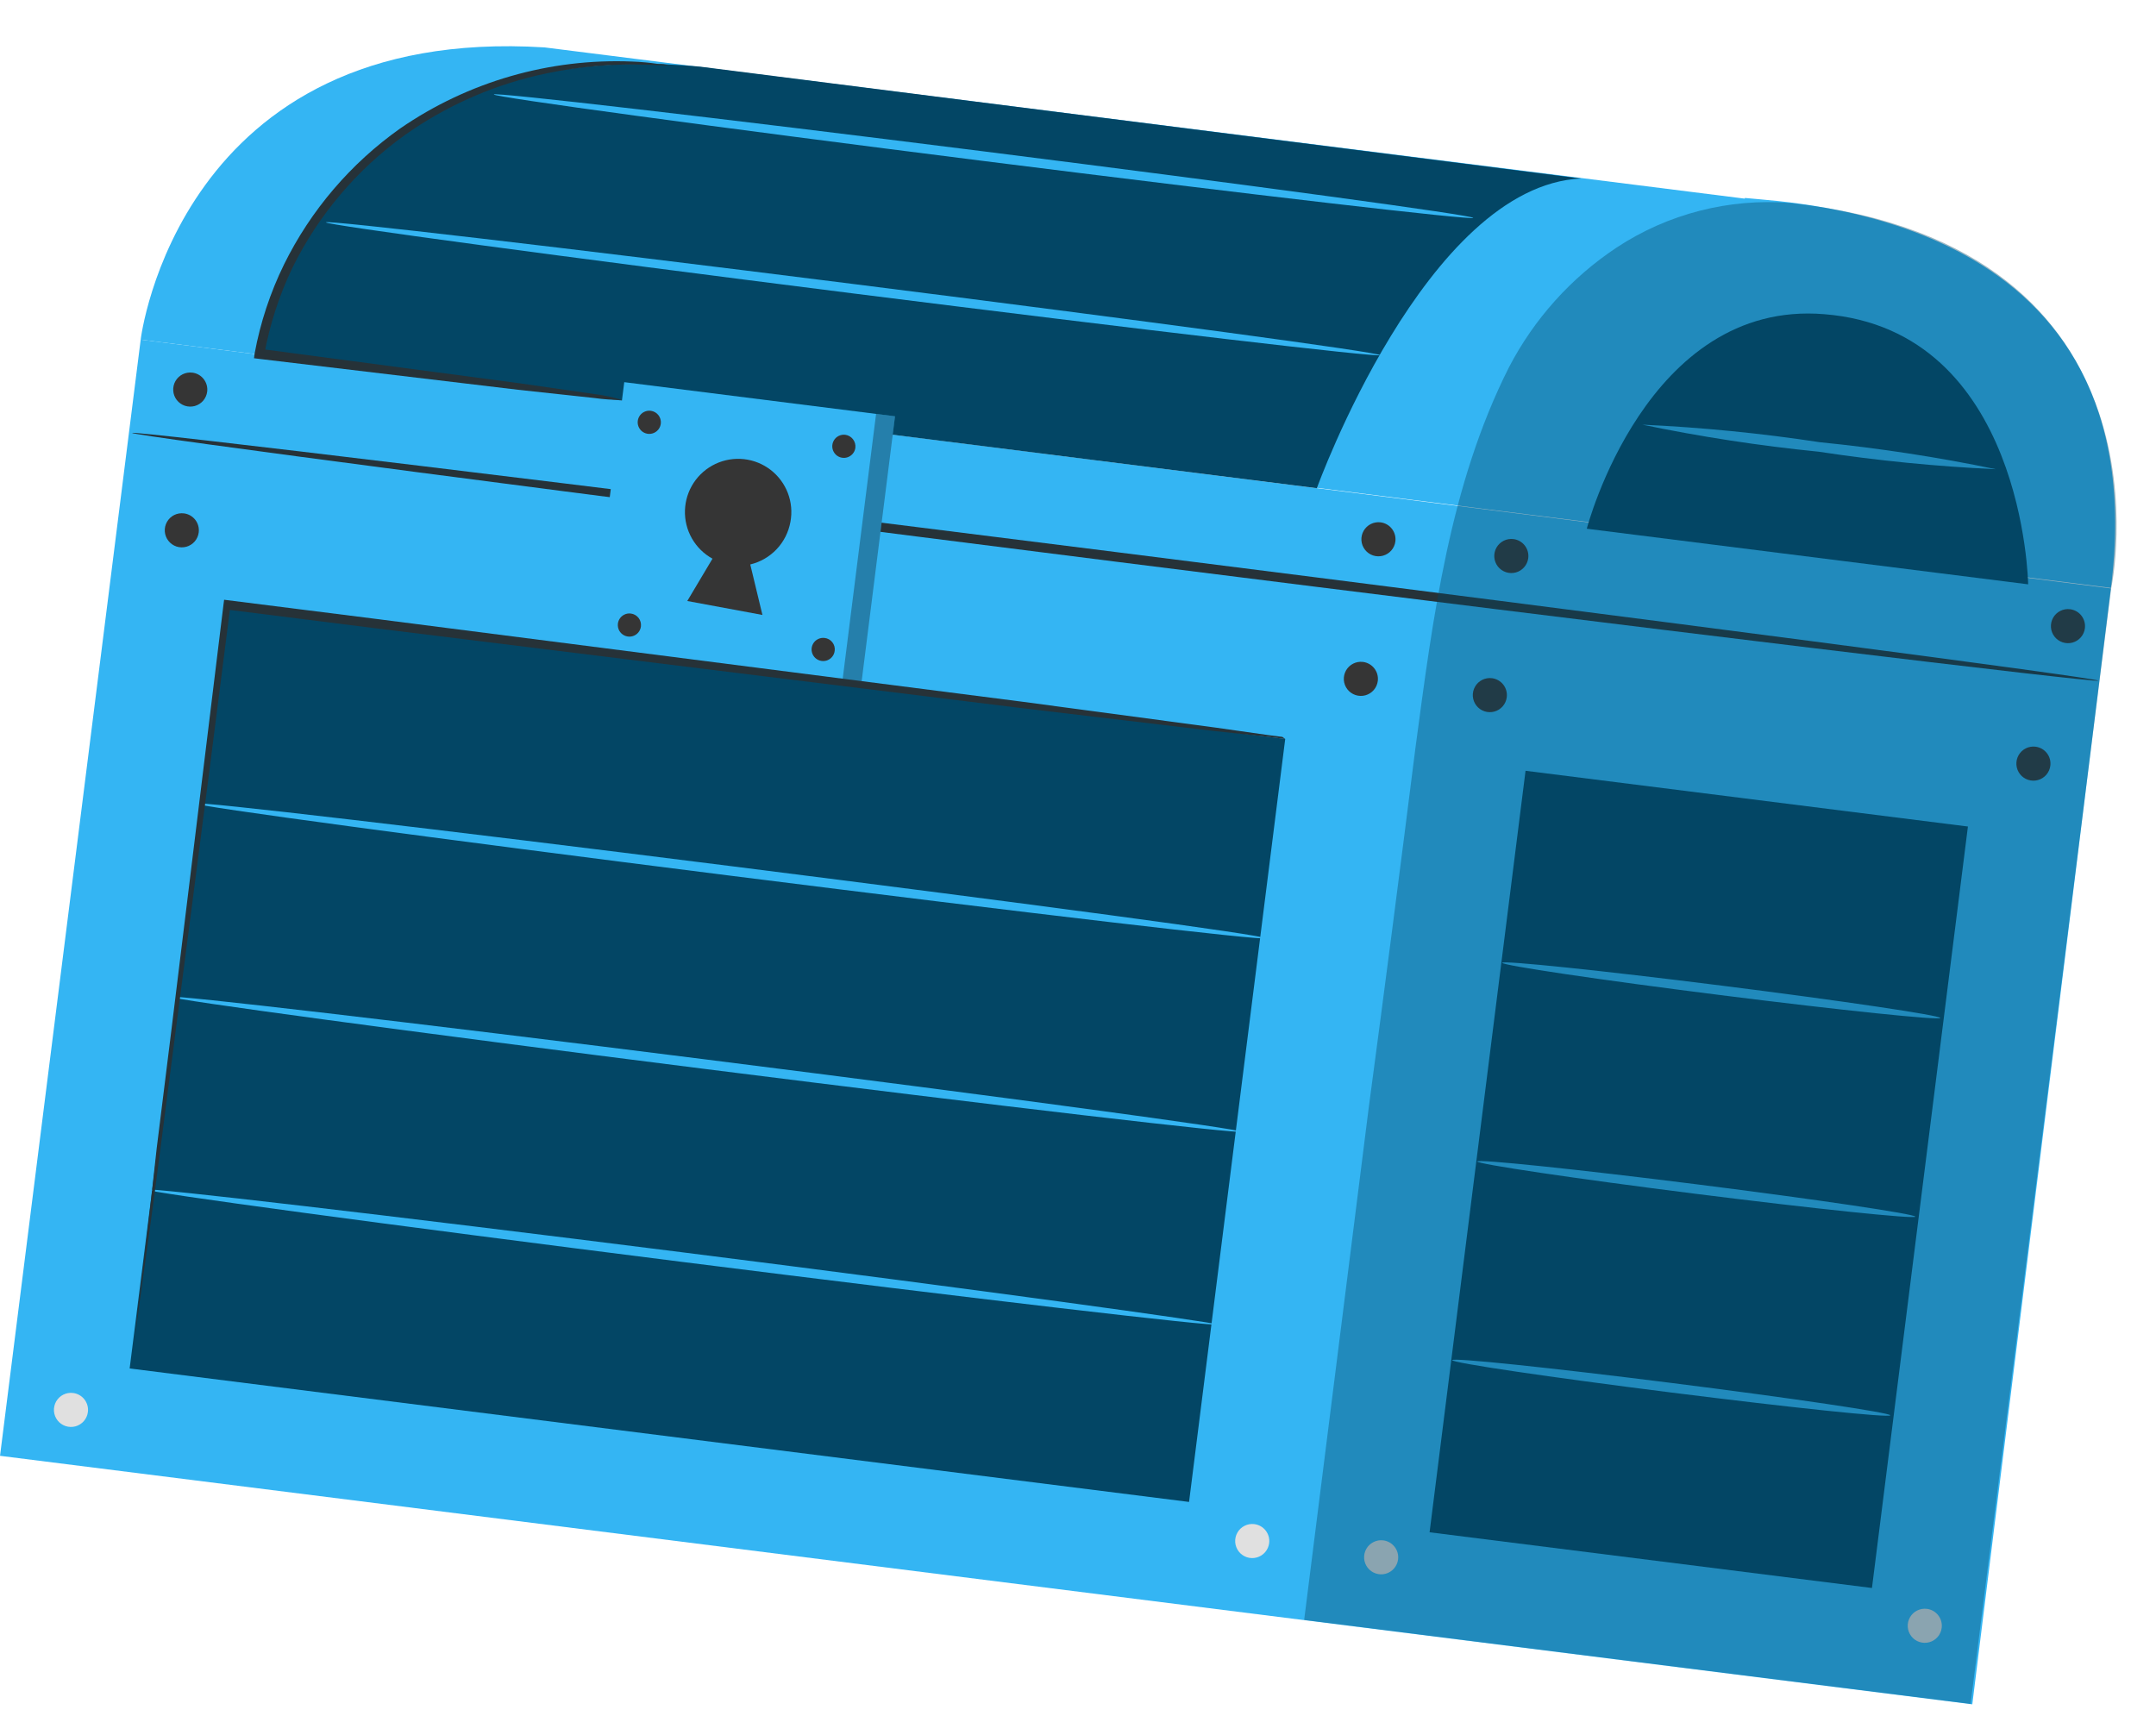 <svg xmlns="http://www.w3.org/2000/svg" width="98" height="78" viewBox="0 0 98 78" fill="none">
  <path d="M89.65 77.477L0.001 66.18L6.395 15.44L95.948 26.749L89.65 77.477Z" fill="#34B5F3"/>
  <path d="M79.308 9.03L24.753 2.155C8.105 1.12 6.394 15.44 6.394 15.44L95.951 26.725C98.084 9.801 81.742 9.25 79.312 8.999L79.308 9.03Z" fill="#34B5F3"/>
  <path d="M58.419 33.592L10.264 27.523L5.893 62.209L54.048 68.277L58.419 33.592Z" fill="#034665"/>
  <path d="M95.381 30.943C95.366 31.058 75.353 28.638 50.668 25.527C25.982 22.416 5.987 19.795 6.001 19.68C6.016 19.564 26.029 21.985 50.722 25.096C75.415 28.208 95.395 30.827 95.381 30.943Z" fill="#263238"/>
  <path d="M31.834 3.031C14.145 1.388 11.702 16.124 11.702 16.124L59.857 22.192C59.857 22.192 64.816 8.454 71.861 8.114L31.834 3.031Z" fill="#034665"/>
  <path d="M40.683 18.924L28.375 17.373L26.824 29.681L39.132 31.232L40.683 18.924Z" fill="#34B5F3"/>
  <path d="M35.928 23.727C36.011 23.289 35.972 22.837 35.814 22.42C35.656 22.003 35.385 21.637 35.033 21.364C34.68 21.091 34.259 20.921 33.815 20.872C33.372 20.824 32.924 20.899 32.521 21.089C32.117 21.279 31.774 21.577 31.529 21.95C31.285 22.323 31.148 22.756 31.134 23.201C31.12 23.647 31.229 24.088 31.45 24.476C31.671 24.863 31.995 25.182 32.386 25.397L31.24 27.321L34.656 27.955L34.103 25.66C34.562 25.549 34.979 25.308 35.303 24.965C35.627 24.622 35.844 24.192 35.928 23.727Z" fill="#353535"/>
  <path d="M30.038 19.248C30.027 19.353 29.986 19.452 29.919 19.533C29.852 19.614 29.762 19.674 29.662 19.703C29.561 19.733 29.453 19.732 29.353 19.7C29.252 19.668 29.164 19.607 29.099 19.524C29.034 19.441 28.995 19.341 28.987 19.236C28.979 19.131 29.003 19.026 29.056 18.935C29.108 18.843 29.187 18.77 29.281 18.724C29.376 18.677 29.482 18.661 29.586 18.675C29.721 18.694 29.843 18.764 29.927 18.871C30.011 18.978 30.051 19.113 30.038 19.248Z" fill="#353535"/>
  <path d="M29.133 28.48C29.12 28.583 29.076 28.68 29.008 28.759C28.939 28.838 28.849 28.895 28.749 28.922C28.648 28.95 28.542 28.947 28.443 28.914C28.344 28.881 28.257 28.819 28.193 28.737C28.129 28.655 28.091 28.555 28.084 28.451C28.076 28.347 28.1 28.243 28.151 28.153C28.203 28.062 28.28 27.989 28.374 27.942C28.467 27.895 28.572 27.878 28.675 27.891C28.744 27.899 28.811 27.921 28.871 27.956C28.931 27.99 28.984 28.036 29.026 28.09C29.069 28.145 29.1 28.208 29.118 28.274C29.136 28.341 29.141 28.411 29.133 28.48Z" fill="#353535"/>
  <path d="M38.88 20.361C38.865 20.464 38.821 20.561 38.751 20.638C38.682 20.716 38.592 20.771 38.491 20.798C38.391 20.824 38.285 20.82 38.186 20.786C38.088 20.753 38.002 20.691 37.939 20.608C37.876 20.525 37.838 20.426 37.831 20.322C37.825 20.219 37.849 20.115 37.901 20.025C37.952 19.935 38.029 19.862 38.123 19.816C38.216 19.77 38.32 19.752 38.423 19.765C38.563 19.784 38.688 19.858 38.774 19.97C38.859 20.081 38.897 20.222 38.88 20.361Z" fill="#353535"/>
  <path d="M37.94 29.59C37.927 29.694 37.884 29.791 37.815 29.87C37.747 29.948 37.657 30.005 37.556 30.033C37.456 30.06 37.349 30.057 37.25 30.024C37.151 29.991 37.065 29.93 37.001 29.847C36.937 29.765 36.899 29.666 36.891 29.561C36.884 29.457 36.907 29.354 36.959 29.263C37.011 29.172 37.088 29.099 37.181 29.053C37.275 29.006 37.38 28.988 37.483 29.001C37.552 29.009 37.619 29.03 37.68 29.064C37.74 29.098 37.794 29.144 37.836 29.199C37.879 29.254 37.91 29.317 37.928 29.384C37.946 29.451 37.95 29.521 37.94 29.59Z" fill="#353535"/>
  <g opacity="0.3">
    <path d="M40.684 18.924L39.822 18.815L38.271 31.123L39.133 31.232L40.684 18.924Z" fill="black"/>
  </g>
  <path d="M62.729 16.146C62.714 16.261 51.979 15.002 38.748 13.335C25.517 11.667 14.797 10.223 14.812 10.107C14.826 9.992 25.562 11.243 38.801 12.912C52.04 14.58 62.744 16.023 62.729 16.146Z" fill="#34B5F3"/>
  <path d="M66.968 9.905C66.954 10.021 56.941 8.86 44.679 7.315C32.417 5.77 22.429 4.41 22.444 4.294C22.458 4.179 32.471 5.339 44.733 6.884C56.995 8.43 66.983 9.79 66.968 9.905Z" fill="#34B5F3"/>
  <path d="M57.534 42.656C57.519 42.779 46.614 41.498 33.168 39.804C19.721 38.109 8.84 36.645 8.856 36.522C8.871 36.398 19.776 37.679 33.222 39.373C46.669 41.068 57.552 42.517 57.534 42.656Z" fill="#34B5F3"/>
  <path d="M56.427 51.448C56.412 51.563 45.507 50.291 32.06 48.596C18.614 46.902 7.734 45.429 7.748 45.314C7.763 45.199 18.668 46.471 32.115 48.166C45.561 49.86 56.441 51.333 56.427 51.448Z" fill="#34B5F3"/>
  <path d="M55.323 60.21C55.309 60.326 44.403 59.053 30.957 57.359C17.51 55.664 6.63 54.192 6.645 54.076C6.659 53.961 17.564 55.233 31.011 56.928C44.458 58.622 55.334 60.126 55.323 60.21Z" fill="#34B5F3"/>
  <path d="M9.417 17.806C9.398 17.958 9.334 18.101 9.234 18.217C9.133 18.333 9.001 18.416 8.853 18.457C8.705 18.497 8.548 18.493 8.403 18.445C8.257 18.396 8.129 18.305 8.035 18.184C7.941 18.063 7.885 17.917 7.875 17.764C7.864 17.611 7.898 17.458 7.974 17.325C8.05 17.192 8.164 17.084 8.301 17.015C8.438 16.947 8.593 16.921 8.745 16.94C8.949 16.965 9.134 17.071 9.26 17.234C9.386 17.396 9.443 17.602 9.417 17.806Z" fill="#353535"/>
  <path d="M63.426 24.612C63.407 24.764 63.343 24.907 63.242 25.023C63.142 25.138 63.009 25.222 62.861 25.262C62.714 25.303 62.557 25.299 62.411 25.25C62.266 25.202 62.138 25.111 62.044 24.99C61.95 24.869 61.894 24.723 61.883 24.57C61.872 24.417 61.907 24.264 61.983 24.131C62.059 23.997 62.173 23.89 62.31 23.821C62.447 23.753 62.602 23.726 62.754 23.745C62.958 23.771 63.143 23.877 63.269 24.039C63.395 24.202 63.452 24.407 63.426 24.612Z" fill="#353535"/>
  <path d="M94.768 28.561C94.749 28.713 94.685 28.856 94.584 28.972C94.484 29.088 94.351 29.171 94.203 29.212C94.055 29.252 93.899 29.248 93.753 29.199C93.608 29.151 93.48 29.06 93.386 28.939C93.292 28.818 93.236 28.672 93.225 28.519C93.214 28.366 93.249 28.213 93.325 28.08C93.401 27.947 93.515 27.839 93.652 27.77C93.789 27.702 93.943 27.675 94.095 27.695C94.299 27.72 94.485 27.826 94.611 27.988C94.737 28.151 94.793 28.357 94.768 28.561Z" fill="#353535"/>
  <path d="M69.466 25.372C69.447 25.524 69.383 25.668 69.282 25.783C69.182 25.899 69.049 25.983 68.902 26.023C68.754 26.064 68.597 26.059 68.452 26.011C68.306 25.962 68.178 25.872 68.084 25.751C67.99 25.63 67.934 25.483 67.923 25.33C67.912 25.177 67.947 25.025 68.023 24.891C68.099 24.758 68.213 24.651 68.35 24.582C68.487 24.513 68.641 24.487 68.794 24.506C68.998 24.532 69.183 24.637 69.309 24.8C69.435 24.962 69.492 25.168 69.466 25.372Z" fill="#353535"/>
  <path d="M9.033 24.204C9.014 24.356 8.95 24.499 8.85 24.615C8.749 24.731 8.617 24.814 8.469 24.855C8.321 24.895 8.164 24.891 8.019 24.843C7.873 24.794 7.746 24.703 7.652 24.582C7.558 24.461 7.502 24.315 7.491 24.162C7.48 24.009 7.515 23.856 7.591 23.723C7.666 23.59 7.78 23.482 7.917 23.413C8.055 23.345 8.209 23.319 8.361 23.338C8.565 23.363 8.751 23.469 8.877 23.631C9.003 23.794 9.059 24 9.033 24.204Z" fill="#353535"/>
  <path d="M62.627 30.957C62.608 31.109 62.544 31.252 62.444 31.368C62.343 31.484 62.211 31.568 62.063 31.608C61.915 31.649 61.758 31.644 61.613 31.596C61.467 31.547 61.339 31.457 61.245 31.336C61.151 31.215 61.095 31.068 61.084 30.915C61.074 30.762 61.108 30.61 61.184 30.476C61.26 30.343 61.374 30.235 61.511 30.167C61.648 30.098 61.803 30.072 61.955 30.091C62.159 30.117 62.344 30.223 62.47 30.385C62.596 30.547 62.653 30.753 62.627 30.957Z" fill="#353535"/>
  <path d="M68.489 31.697C68.47 31.849 68.406 31.992 68.306 32.108C68.206 32.223 68.073 32.307 67.925 32.347C67.777 32.388 67.621 32.384 67.475 32.335C67.329 32.287 67.202 32.196 67.108 32.075C67.014 31.954 66.958 31.808 66.947 31.655C66.936 31.502 66.971 31.349 67.047 31.216C67.123 31.082 67.236 30.975 67.373 30.906C67.511 30.837 67.665 30.811 67.817 30.83C68.021 30.856 68.207 30.962 68.333 31.124C68.459 31.287 68.515 31.492 68.489 31.697Z" fill="#353535"/>
  <path d="M57.689 70.151C57.669 70.303 57.606 70.446 57.505 70.562C57.405 70.678 57.272 70.761 57.124 70.802C56.976 70.843 56.82 70.838 56.674 70.79C56.529 70.741 56.401 70.651 56.307 70.53C56.213 70.409 56.157 70.262 56.146 70.109C56.135 69.956 56.17 69.803 56.246 69.67C56.322 69.537 56.435 69.429 56.573 69.361C56.71 69.292 56.864 69.266 57.016 69.285C57.22 69.311 57.406 69.416 57.532 69.579C57.658 69.741 57.714 69.947 57.689 70.151Z" fill="#E0E0E0"/>
  <path d="M93.197 34.81C93.178 34.962 93.114 35.105 93.014 35.221C92.913 35.337 92.781 35.421 92.633 35.461C92.485 35.502 92.329 35.497 92.183 35.449C92.037 35.4 91.91 35.31 91.816 35.189C91.722 35.068 91.666 34.921 91.655 34.768C91.644 34.615 91.679 34.463 91.755 34.329C91.831 34.196 91.944 34.089 92.081 34.02C92.219 33.951 92.373 33.925 92.525 33.944C92.729 33.97 92.915 34.075 93.041 34.238C93.167 34.4 93.223 34.606 93.197 34.81Z" fill="#353535"/>
  <path d="M88.259 74.003C88.24 74.155 88.176 74.298 88.076 74.414C87.975 74.53 87.842 74.614 87.695 74.654C87.547 74.695 87.39 74.69 87.245 74.642C87.099 74.593 86.971 74.503 86.877 74.382C86.783 74.26 86.727 74.114 86.716 73.961C86.705 73.808 86.74 73.656 86.816 73.522C86.892 73.389 87.006 73.281 87.143 73.213C87.28 73.144 87.434 73.118 87.587 73.137C87.791 73.163 87.976 73.268 88.102 73.431C88.228 73.593 88.285 73.799 88.259 74.003Z" fill="#E0E0E0"/>
  <path d="M63.549 70.89C63.53 71.042 63.466 71.185 63.365 71.301C63.265 71.417 63.133 71.5 62.985 71.541C62.837 71.581 62.68 71.577 62.535 71.528C62.389 71.48 62.261 71.389 62.167 71.268C62.073 71.147 62.017 71.001 62.006 70.848C61.995 70.695 62.03 70.542 62.106 70.409C62.182 70.276 62.296 70.168 62.433 70.1C62.57 70.031 62.724 70.004 62.877 70.024C63.081 70.049 63.266 70.155 63.392 70.318C63.518 70.48 63.575 70.686 63.549 70.89Z" fill="#E0E0E0"/>
  <path d="M3.995 64.19C3.976 64.342 3.912 64.485 3.812 64.601C3.711 64.717 3.579 64.8 3.431 64.841C3.283 64.881 3.126 64.877 2.981 64.828C2.835 64.78 2.708 64.689 2.614 64.568C2.52 64.447 2.464 64.301 2.453 64.148C2.442 63.995 2.477 63.842 2.552 63.709C2.628 63.576 2.742 63.468 2.879 63.399C3.016 63.331 3.171 63.304 3.323 63.324C3.527 63.349 3.712 63.455 3.839 63.617C3.965 63.78 4.021 63.986 3.995 64.19Z" fill="#E0E0E0"/>
  <path d="M58.419 33.592L58.203 33.565L57.572 33.486L55.159 33.228L46.274 32.171L16.98 28.55L10.241 27.701L10.475 27.519C9.237 37.343 8.094 45.975 7.29 52.234C6.902 55.312 6.535 57.789 6.3 59.534C6.195 60.364 6.113 61.018 6.052 61.503C6.027 61.703 6.005 61.872 5.988 62.011C5.973 62.126 5.965 62.188 5.965 62.188C5.963 62.128 5.971 62.068 5.988 62.011L6.052 61.503C6.113 61.018 6.195 60.364 6.261 59.529C6.481 57.783 6.795 55.298 7.121 52.213C7.907 45.974 8.952 37.307 10.159 27.48L10.187 27.264L17.11 28.137L46.388 31.889L55.256 33.076L57.659 33.418L58.29 33.498L58.419 33.592Z" fill="#263238"/>
  <path d="M28.273 18.182C27.853 18.182 27.434 18.152 27.018 18.094L23.549 17.719L11.77 16.313L11.546 16.285L11.575 16.062C11.835 14.659 12.285 13.299 12.912 12.018C14.13 9.551 15.945 7.426 18.192 5.838C21.285 3.709 24.984 2.643 28.735 2.798C29.141 2.812 29.546 2.85 29.947 2.912C30.09 2.906 30.233 2.924 30.37 2.965C30.366 3.003 29.78 2.937 28.734 2.931C27.254 2.934 25.779 3.107 24.339 3.447C22.211 3.958 20.2 4.869 18.413 6.131C16.234 7.694 14.475 9.77 13.291 12.175C12.692 13.424 12.263 14.747 12.014 16.109L11.834 15.86L23.594 17.42L27.048 17.918C27.464 17.969 27.874 18.057 28.273 18.182Z" fill="#263238"/>
  <path d="M89.451 37.573L69.343 35.039L64.981 69.656L85.089 72.189L89.451 37.573Z" fill="#034665"/>
  <path d="M72.127 24.035L92.189 26.563C92.189 26.563 92.012 15.006 82.921 14.283C74.831 13.615 72.127 24.035 72.127 24.035Z" fill="#034665"/>
  <path d="M88.195 46.277C88.181 46.392 83.714 45.931 78.214 45.238C72.714 44.545 68.265 43.883 68.279 43.767C68.294 43.652 72.768 44.114 78.269 44.807C83.769 45.5 88.21 46.161 88.195 46.277Z" fill="#34B5F3"/>
  <path d="M87.061 55.309C87.046 55.424 82.58 54.963 77.079 54.27C71.579 53.577 67.13 52.914 67.145 52.799C67.159 52.684 71.634 53.146 77.134 53.839C82.634 54.532 87.075 55.193 87.061 55.309Z" fill="#34B5F3"/>
  <path d="M85.922 64.339C85.907 64.462 81.441 63.993 75.941 63.3C70.441 62.607 65.991 61.953 66.006 61.83C66.022 61.707 70.495 62.176 75.995 62.87C81.495 63.563 85.937 64.224 85.922 64.339Z" fill="#34B5F3"/>
  <path d="M90.723 21.33C88.025 21.206 85.335 20.94 82.665 20.534C79.975 20.265 77.3 19.855 74.653 19.305C77.354 19.429 80.046 19.695 82.719 20.103C85.407 20.371 88.078 20.781 90.723 21.33Z" fill="#34B5F3"/>
  <g opacity="0.39">
    <path d="M81.37 9.227C78.591 9.006 75.817 9.718 73.488 11.25C71.419 12.621 69.734 14.495 68.589 16.697C65.892 22.038 65.13 28.085 64.339 33.994C63.649 39.466 62.94 44.931 62.211 50.387C61.241 58.08 59.28 73.642 59.28 73.642L89.573 77.459L95.963 26.75C95.963 26.75 99.302 11.166 81.37 9.227Z" fill="#034665"/>
  </g>
</svg>